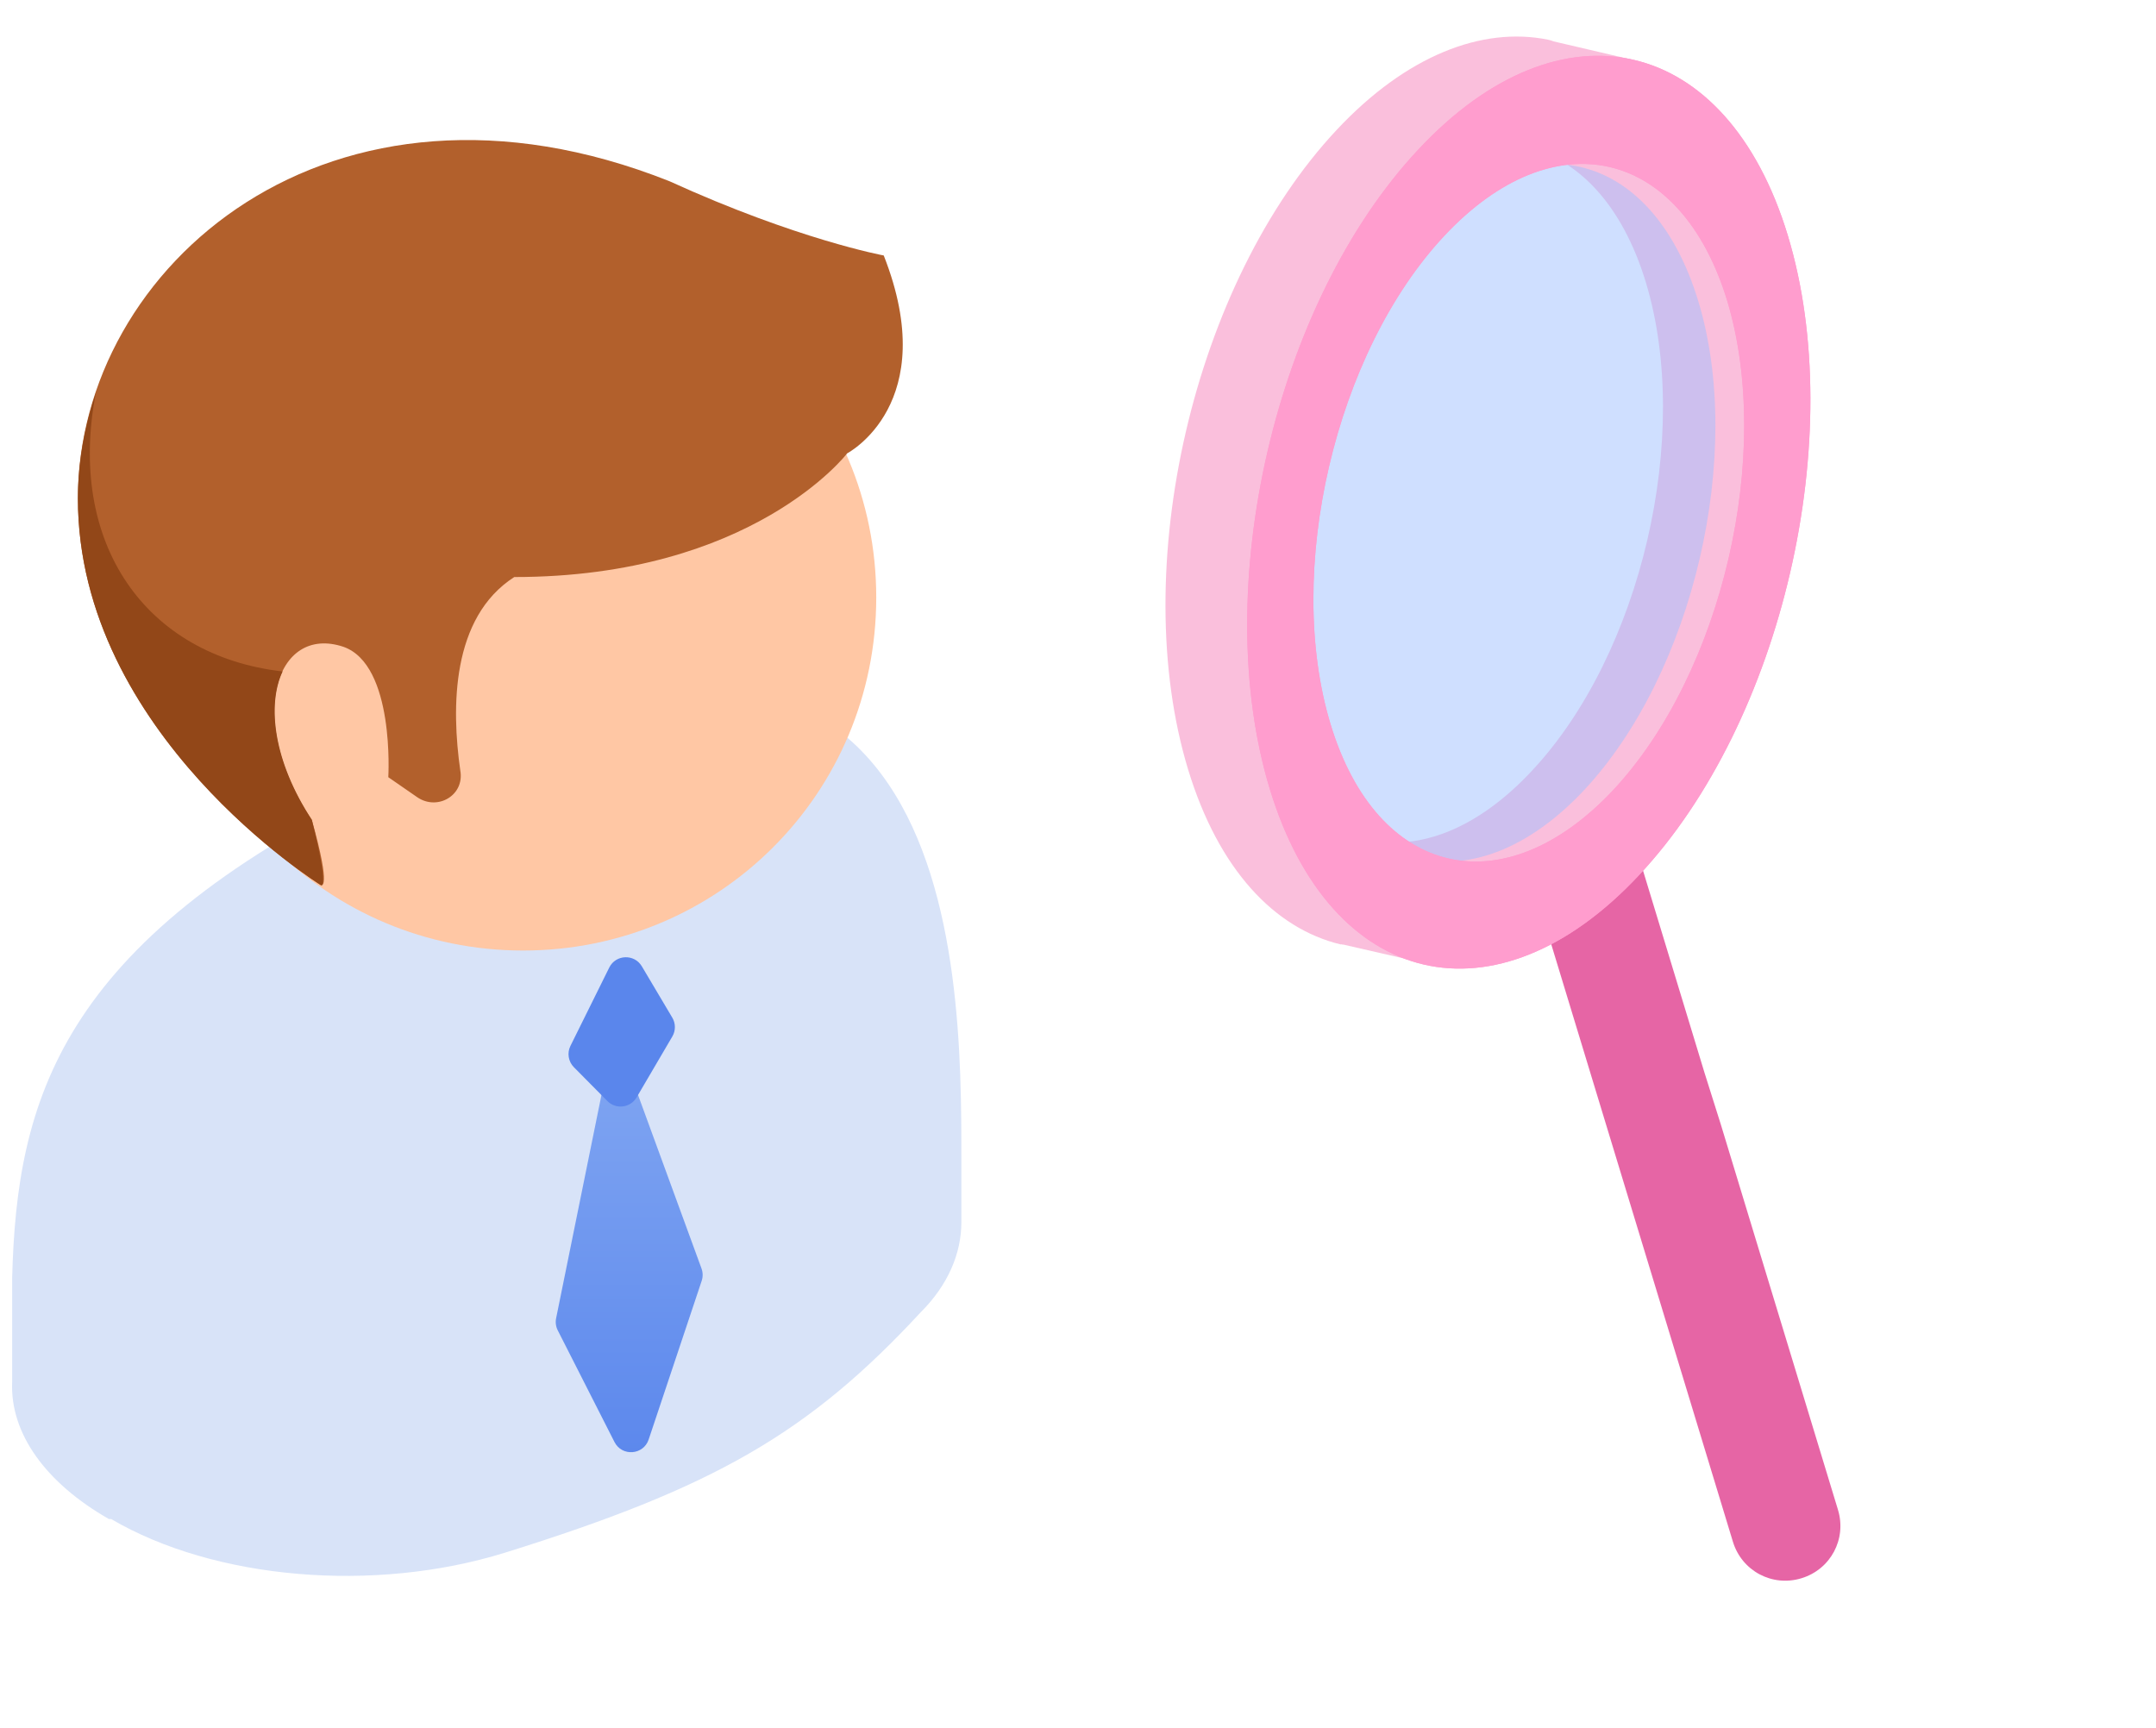 <svg width="116" height="93" viewBox="0 0 116 93" fill="none" xmlns="http://www.w3.org/2000/svg">
<path d="M86.069 59.387L86.937 62.242L93.236 82.961C93.715 84.535 95.349 85.407 96.922 84.928C98.496 84.45 99.368 82.816 98.889 81.242L95.957 71.597L95.115 68.829L94.247 65.973L93.406 63.205L92.582 60.495L91.711 57.735L88.034 45.642L82.41 47.352L86.069 59.387Z" fill="#E665A5"/>
<path d="M73.671 45.195C73.536 45.172 73.364 45.129 73.221 45.077L69.468 37.655L68.054 26.72L71.267 20.013L74.759 13.699L81.664 8.034L81.841 7.885C82.273 7.945 82.694 8.071 83.094 8.236C85.005 7.401 86.907 6.536 88.788 5.709C88.22 4.991 87.59 4.386 86.92 3.858L87.738 3.195L83.591 2.228C83.553 2.207 83.486 2.196 83.448 2.176L83.276 2.133C79.749 1.422 75.671 2.98 71.922 6.985C64.207 15.22 60.647 30.628 63.925 41.41C65.555 46.771 68.562 49.964 72.133 50.82L72.163 50.811C72.201 50.831 72.23 50.822 72.297 50.834L76.712 51.847L76.18 50.831C76.655 50.718 77.15 50.568 77.637 50.388C76.018 48.938 74.008 47.353 73.671 45.195Z" fill="#FABFDC"/>
<path d="M91.942 12.104C91.898 11.959 91.854 11.813 91.81 11.667C91.065 9.219 90.019 7.245 88.789 5.709C86.878 6.545 84.976 7.41 83.095 8.236C85.441 9.147 87.43 11.502 88.546 15.174C91.054 23.421 88.302 35.208 82.412 41.487C79.506 44.599 76.392 45.769 73.671 45.196C74.008 47.353 76.027 48.968 77.635 50.485C79.181 49.919 80.739 48.968 82.268 47.611L81.909 48.421C81.909 48.421 88.188 43.838 88.29 43.648C88.391 43.458 94.063 32.693 94.063 32.693L95.917 19.523L91.942 12.104Z" fill="#FABFDC"/>
<path opacity="0.5" d="M91.371 16.198C88.864 7.951 82.055 6.392 76.165 12.671C70.275 18.951 67.524 30.738 70.031 38.985C72.538 47.231 79.347 48.79 85.237 42.511C91.118 36.203 93.87 24.415 91.371 16.198Z" fill="#A0C1FF"/>
<path d="M76.318 8.038C68.603 16.273 65.043 31.68 68.32 42.462C71.598 53.244 80.504 55.312 88.19 47.086C95.905 38.851 99.466 23.443 96.188 12.661C92.91 1.879 84.004 -0.188 76.318 8.038ZM86.799 42.511C80.909 48.79 74.1 47.231 71.593 38.984C69.085 30.738 71.837 18.95 77.727 12.671C83.617 6.392 90.426 7.951 92.933 16.197C95.402 24.424 92.68 36.202 86.799 42.511Z" fill="#FF9DCE"/>
<path d="M76.318 8.038C68.603 16.273 65.043 31.68 68.32 42.462C71.598 53.244 80.504 55.312 88.19 47.086C95.905 38.851 99.466 23.443 96.188 12.661C92.91 1.879 84.004 -0.188 76.318 8.038ZM86.799 42.511C80.909 48.79 74.1 47.231 71.593 38.984C69.085 30.738 71.837 18.95 77.727 12.671C83.617 6.392 90.426 7.951 92.933 16.197C95.402 24.424 92.68 36.202 86.799 42.511Z" fill="#FF9DCE"/>
<path d="M0.654 74.358C0.654 72.663 0.654 70.485 0.654 68.791C0.896 59.23 3.195 50.759 20.259 42.408C51.725 25.586 51.725 51.969 51.725 62.377L51.725 65.765C51.725 67.46 50.998 69.154 49.546 70.606C43.495 77.141 38.412 80.046 27.157 83.555C20.138 85.734 11.546 85.008 5.979 81.74L5.858 81.74C2.469 79.804 0.533 77.141 0.654 74.358Z" fill="#D8E3F8"/>
<path d="M25.944 47.478C28.606 46.631 30.664 45.421 32.116 43.969C32.963 43 32.721 41.911 31.39 41.064C30.059 40.338 28.122 40.096 26.428 40.58C23.765 41.427 21.708 42.637 20.256 44.09C19.409 45.058 19.651 46.147 20.982 46.994C22.313 47.841 24.371 47.962 25.944 47.478Z" fill="url(#paint0_linear_3970_62088)"/>
<path d="M9.145 32.149C9.145 42.678 17.616 51.149 28.145 51.149C38.674 51.149 47.145 42.678 47.145 32.149C47.145 21.62 38.674 13.148 28.145 13.148C17.737 13.148 9.145 21.62 9.145 32.149Z" fill="#FFC7A4"/>
<path d="M36.02 9.752C42.918 12.898 47.548 13.747 47.548 13.747C50.694 21.734 45.581 24.395 45.581 24.395C45.581 24.395 40.498 31.051 27.669 31.051C24.281 33.23 24.281 38.071 24.765 41.459C25.007 42.79 23.555 43.637 22.466 42.911L20.892 41.822C20.892 41.822 21.255 35.771 18.472 34.803C14.841 33.593 13.147 38.676 16.778 44.121C17.867 47.994 17.262 47.631 17.262 47.631C17.262 47.631 4.191 39.523 4.191 26.816C4.191 14.35 17.746 2.49 36.02 9.752Z" fill="#B2602C"/>
<path d="M29.921 70.937L32.36 58.924C32.56 57.937 33.931 57.833 34.277 58.78L37.744 68.261C37.822 68.473 37.825 68.706 37.754 68.92L34.9 77.462C34.619 78.303 33.463 78.388 33.062 77.598L30.009 71.588C29.907 71.388 29.876 71.158 29.921 70.937Z" fill="url(#paint1_linear_3970_62088)"/>
<path d="M30.691 56.282L32.779 52.066C33.13 51.356 34.129 51.318 34.533 51.999L36.171 54.759C36.357 55.072 36.358 55.461 36.174 55.774L34.252 59.052C33.92 59.617 33.142 59.715 32.68 59.249L30.877 57.428C30.577 57.124 30.502 56.664 30.691 56.282Z" fill="#5A86EC"/>
<path d="M15.204 36.132C7.822 35.284 3.586 29.233 5.16 21.125C4.554 22.94 4.191 24.877 4.191 26.813C4.191 39.52 17.262 47.629 17.262 47.629C17.262 47.629 17.746 47.992 16.778 44.119C14.72 40.972 14.357 37.947 15.204 36.132Z" fill="#924718"/>
<defs>
<linearGradient id="paint0_linear_3970_62088" x1="32.7" y1="44.5" x2="19.76" y2="44.936" gradientUnits="userSpaceOnUse">
<stop stop-color="#9C0000"/>
<stop offset="0.591" stop-color="#B82A1F"/>
<stop offset="1" stop-color="#CD4A36"/>
</linearGradient>
<linearGradient id="paint1_linear_3970_62088" x1="33.858" y1="48.301" x2="33.858" y2="79.726" gradientUnits="userSpaceOnUse">
<stop stop-color="#8EB1F4"/>
<stop offset="1" stop-color="#5A86EC"/>
</linearGradient>
</defs>
</svg>
